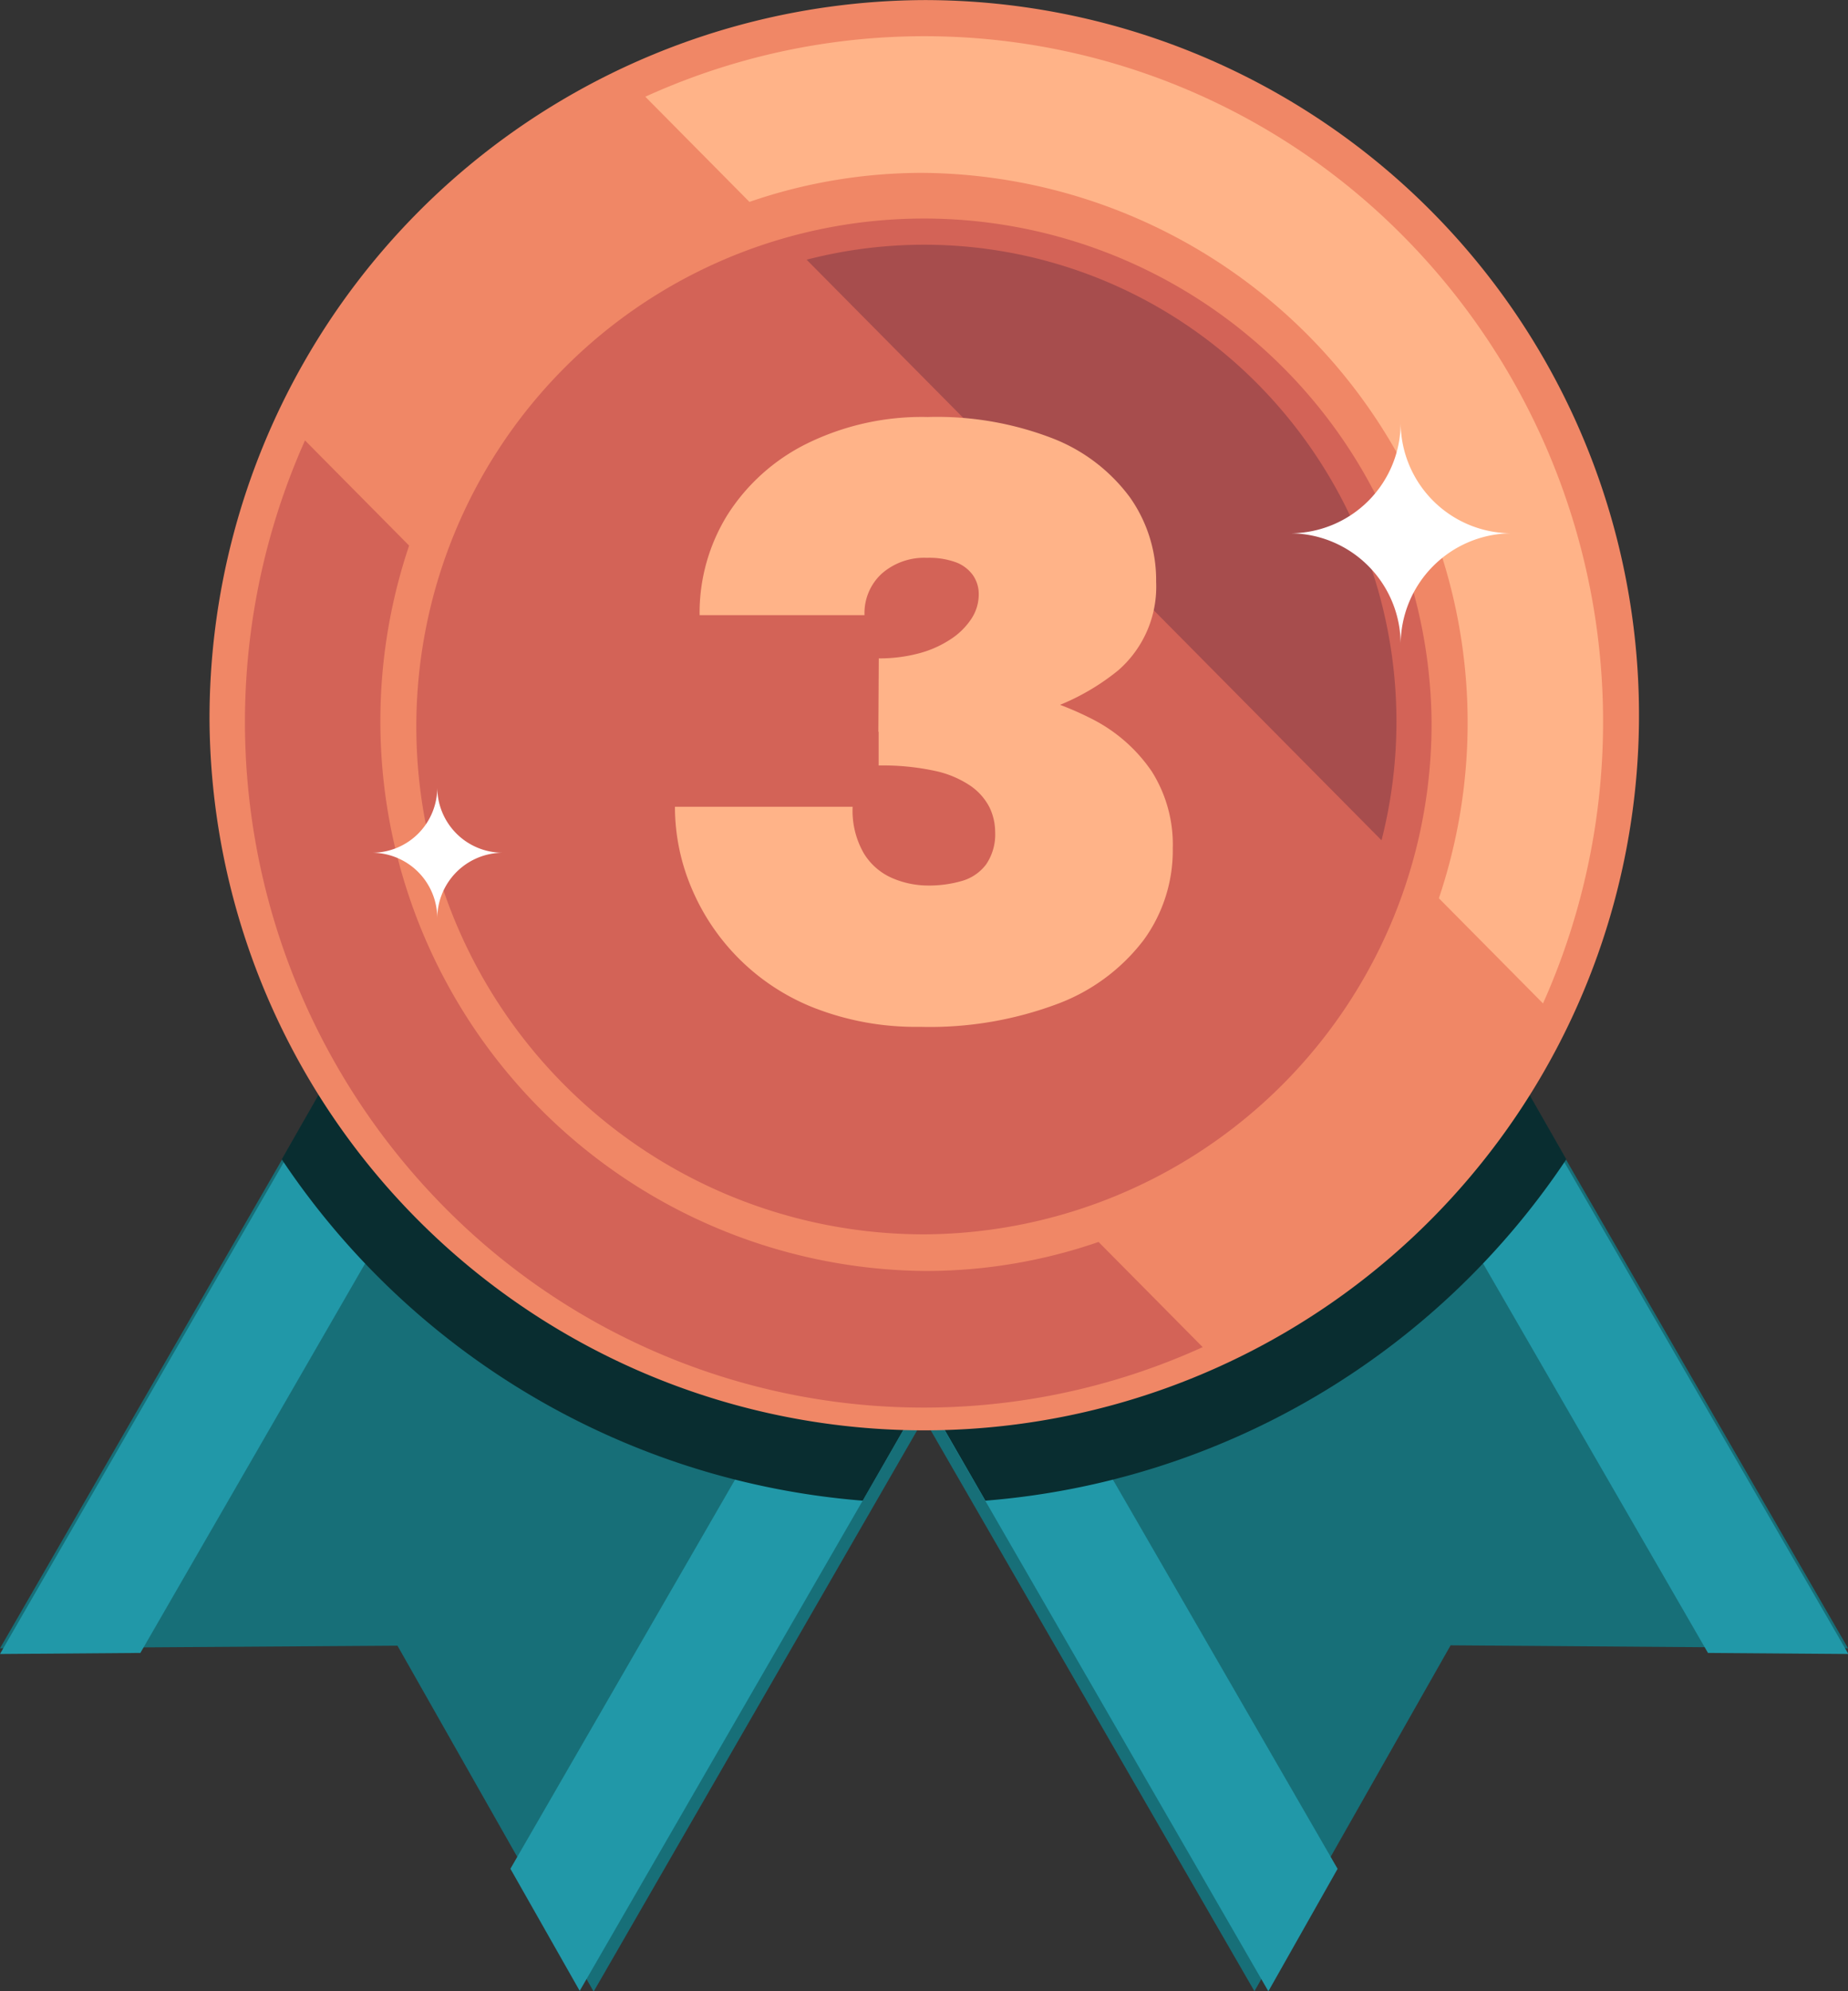 <svg id="ico-bronze" xmlns="http://www.w3.org/2000/svg" xmlns:xlink="http://www.w3.org/1999/xlink" width="26" height="28" viewBox="0 0 26 28">
  <rect x="0" y="0" width="26" height="28" fill="#333333" stroke="none"/>
  <defs>
    <clipPath id="clip-path">
      <rect id="사각형_179" data-name="사각형 179" width="26" height="28" fill="none"/>
    </clipPath>
  </defs>
  <path id="패스_470" data-name="패스 470" d="M60.913,68.037l6.653,11.522,2.76-4.864,5.592.042L69.265,63.215Z" transform="translate(-49.917 -51.559)" fill="#176f78"/>
  <path id="패스_471" data-name="패스 471" d="M60.913,85.1l6.653,11.522L68.54,94.9,62.387,84.248Z" transform="translate(-49.721 -68.621)" fill="#2198a8"/>
  <path id="패스_472" data-name="패스 472" d="M97.343,64.066,103.5,74.722l1.975.015L98.818,63.215Z" transform="translate(-79.47 -51.479)" fill="#2198a8"/>
  <path id="패스_473" data-name="패스 473" d="M0,74.737,5.592,74.7l2.76,4.864L15,68.037,6.653,63.215Z" transform="translate(0 -51.559)" fill="#176f78"/>
  <path id="패스_474" data-name="패스 474" d="M39.079,94.9l.975,1.717L46.706,85.1l-1.475-.851Z" transform="translate(-31.898 -68.622)" fill="#2198a8"/>
  <path id="패스_475" data-name="패스 475" d="M0,74.737l1.975-.015L8.127,64.067l-1.475-.851Z" transform="translate(0 -51.479)" fill="#2198a8"/>
  <g id="그룹_3172" data-name="그룹 3172">
    <g id="그룹_3171" data-name="그룹 3171" clip-path="url(#clip-path)">
      <path id="패스_476" data-name="패스 476" d="M39.473,67.7,36.91,63.215l-6.474,3.773-6.474-3.773L21.4,67.7A10.866,10.866,0,0,0,29.573,72.5L30.436,71,31.3,72.5A10.865,10.865,0,0,0,39.473,67.7" transform="translate(-17.436 -51.398)" fill="#092d30"/>
      <path id="패스_477" data-name="패스 477" d="M15.9,10.149A10.056,10.056,0,1,0,25.952,0,10.1,10.1,0,0,0,15.9,10.149" transform="translate(-12.952 0.001)" fill="#f08766"/>
      <path id="패스_478" data-name="패스 478" d="M45.916,22.944a7.142,7.142,0,1,0-7.142,7.208,7.175,7.175,0,0,0,7.142-7.208" transform="translate(-25.775 -12.795)" fill="#d36357"/>
      <path id="패스_479" data-name="패스 479" d="M61.278,18.622l8.089,8.165a6.746,6.746,0,0,0-1.737-6.411,6.6,6.6,0,0,0-6.352-1.753" transform="translate(-49.93 -14.971)" fill="#a74d4d"/>
      <path id="패스_480" data-name="패스 480" d="M21.42,43.9a9.481,9.481,0,0,0,10.675,1.974l-1.465-1.479a7.452,7.452,0,0,1-2.456.408,7.732,7.732,0,0,1-7.244-10.2l-1.465-1.479A9.7,9.7,0,0,0,21.42,43.9" transform="translate(-15.174 -26.931)" fill="#d36357"/>
      <path id="패스_481" data-name="패스 481" d="M59.7,5.552A9.481,9.481,0,0,0,49.023,3.578l1.465,1.479a7.452,7.452,0,0,1,2.456-.408,7.732,7.732,0,0,1,7.244,10.2l1.465,1.479A9.7,9.7,0,0,0,59.7,5.552" transform="translate(-39.944 -2.218)" fill="#ffb388"/>
      <path id="패스_482" data-name="패스 482" d="M53.265,39.678a3.1,3.1,0,0,1-1.752-1.7,2.925,2.925,0,0,1-.231-1.138h2.5a1.2,1.2,0,0,0,.156.653.872.872,0,0,0,.4.35,1.275,1.275,0,0,0,.5.105,1.654,1.654,0,0,0,.48-.064.646.646,0,0,0,.342-.233.751.751,0,0,0,.127-.461.8.8,0,0,0-.081-.344.825.825,0,0,0-.266-.3,1.422,1.422,0,0,0-.5-.21,3.471,3.471,0,0,0-.792-.076V35.045a9.785,9.785,0,0,1,1.693.134,4.414,4.414,0,0,1,1.307.426,2.242,2.242,0,0,1,.844.741,1.925,1.925,0,0,1,.294,1.08,2.138,2.138,0,0,1-.41,1.289,2.716,2.716,0,0,1-1.2.893,5.118,5.118,0,0,1-1.948.327,3.918,3.918,0,0,1-1.462-.257m.884-4.924a2.132,2.132,0,0,0,.561-.07,1.5,1.5,0,0,0,.451-.2,1,1,0,0,0,.294-.292.62.62,0,0,0,.1-.339.463.463,0,0,0-.081-.268.518.518,0,0,0-.237-.181,1.093,1.093,0,0,0-.41-.064.906.906,0,0,0-.636.222.753.753,0,0,0-.243.584H51.629a2.61,2.61,0,0,1,.393-1.412,2.782,2.782,0,0,1,1.116-1,3.664,3.664,0,0,1,1.7-.374,4.509,4.509,0,0,1,1.757.3,2.456,2.456,0,0,1,1.087.828,2.017,2.017,0,0,1,.37,1.19,1.559,1.559,0,0,1-.532,1.243,3.236,3.236,0,0,1-1.416.665,8.713,8.713,0,0,1-1.96.2Z" transform="translate(-41.786 -25.496)" fill="#ffb388"/>
      <path id="패스_483" data-name="패스 483" d="M101.143,33.312a1.568,1.568,0,0,0-1.558,1.573,1.561,1.561,0,0,0-1.55-1.573,1.554,1.554,0,0,0,1.55-1.565,1.561,1.561,0,0,0,1.558,1.565" transform="translate(-79.879 -25.813)" fill="#fff"/>
      <path id="패스_484" data-name="패스 484" d="M30.115,60.135a.925.925,0,0,0-.919.928.921.921,0,0,0-.914-.928.917.917,0,0,0,.914-.923.921.921,0,0,0,.919.923" transform="translate(-23.044 -48.144)" fill="#fff"/>
    </g>
  </g>
</svg>

